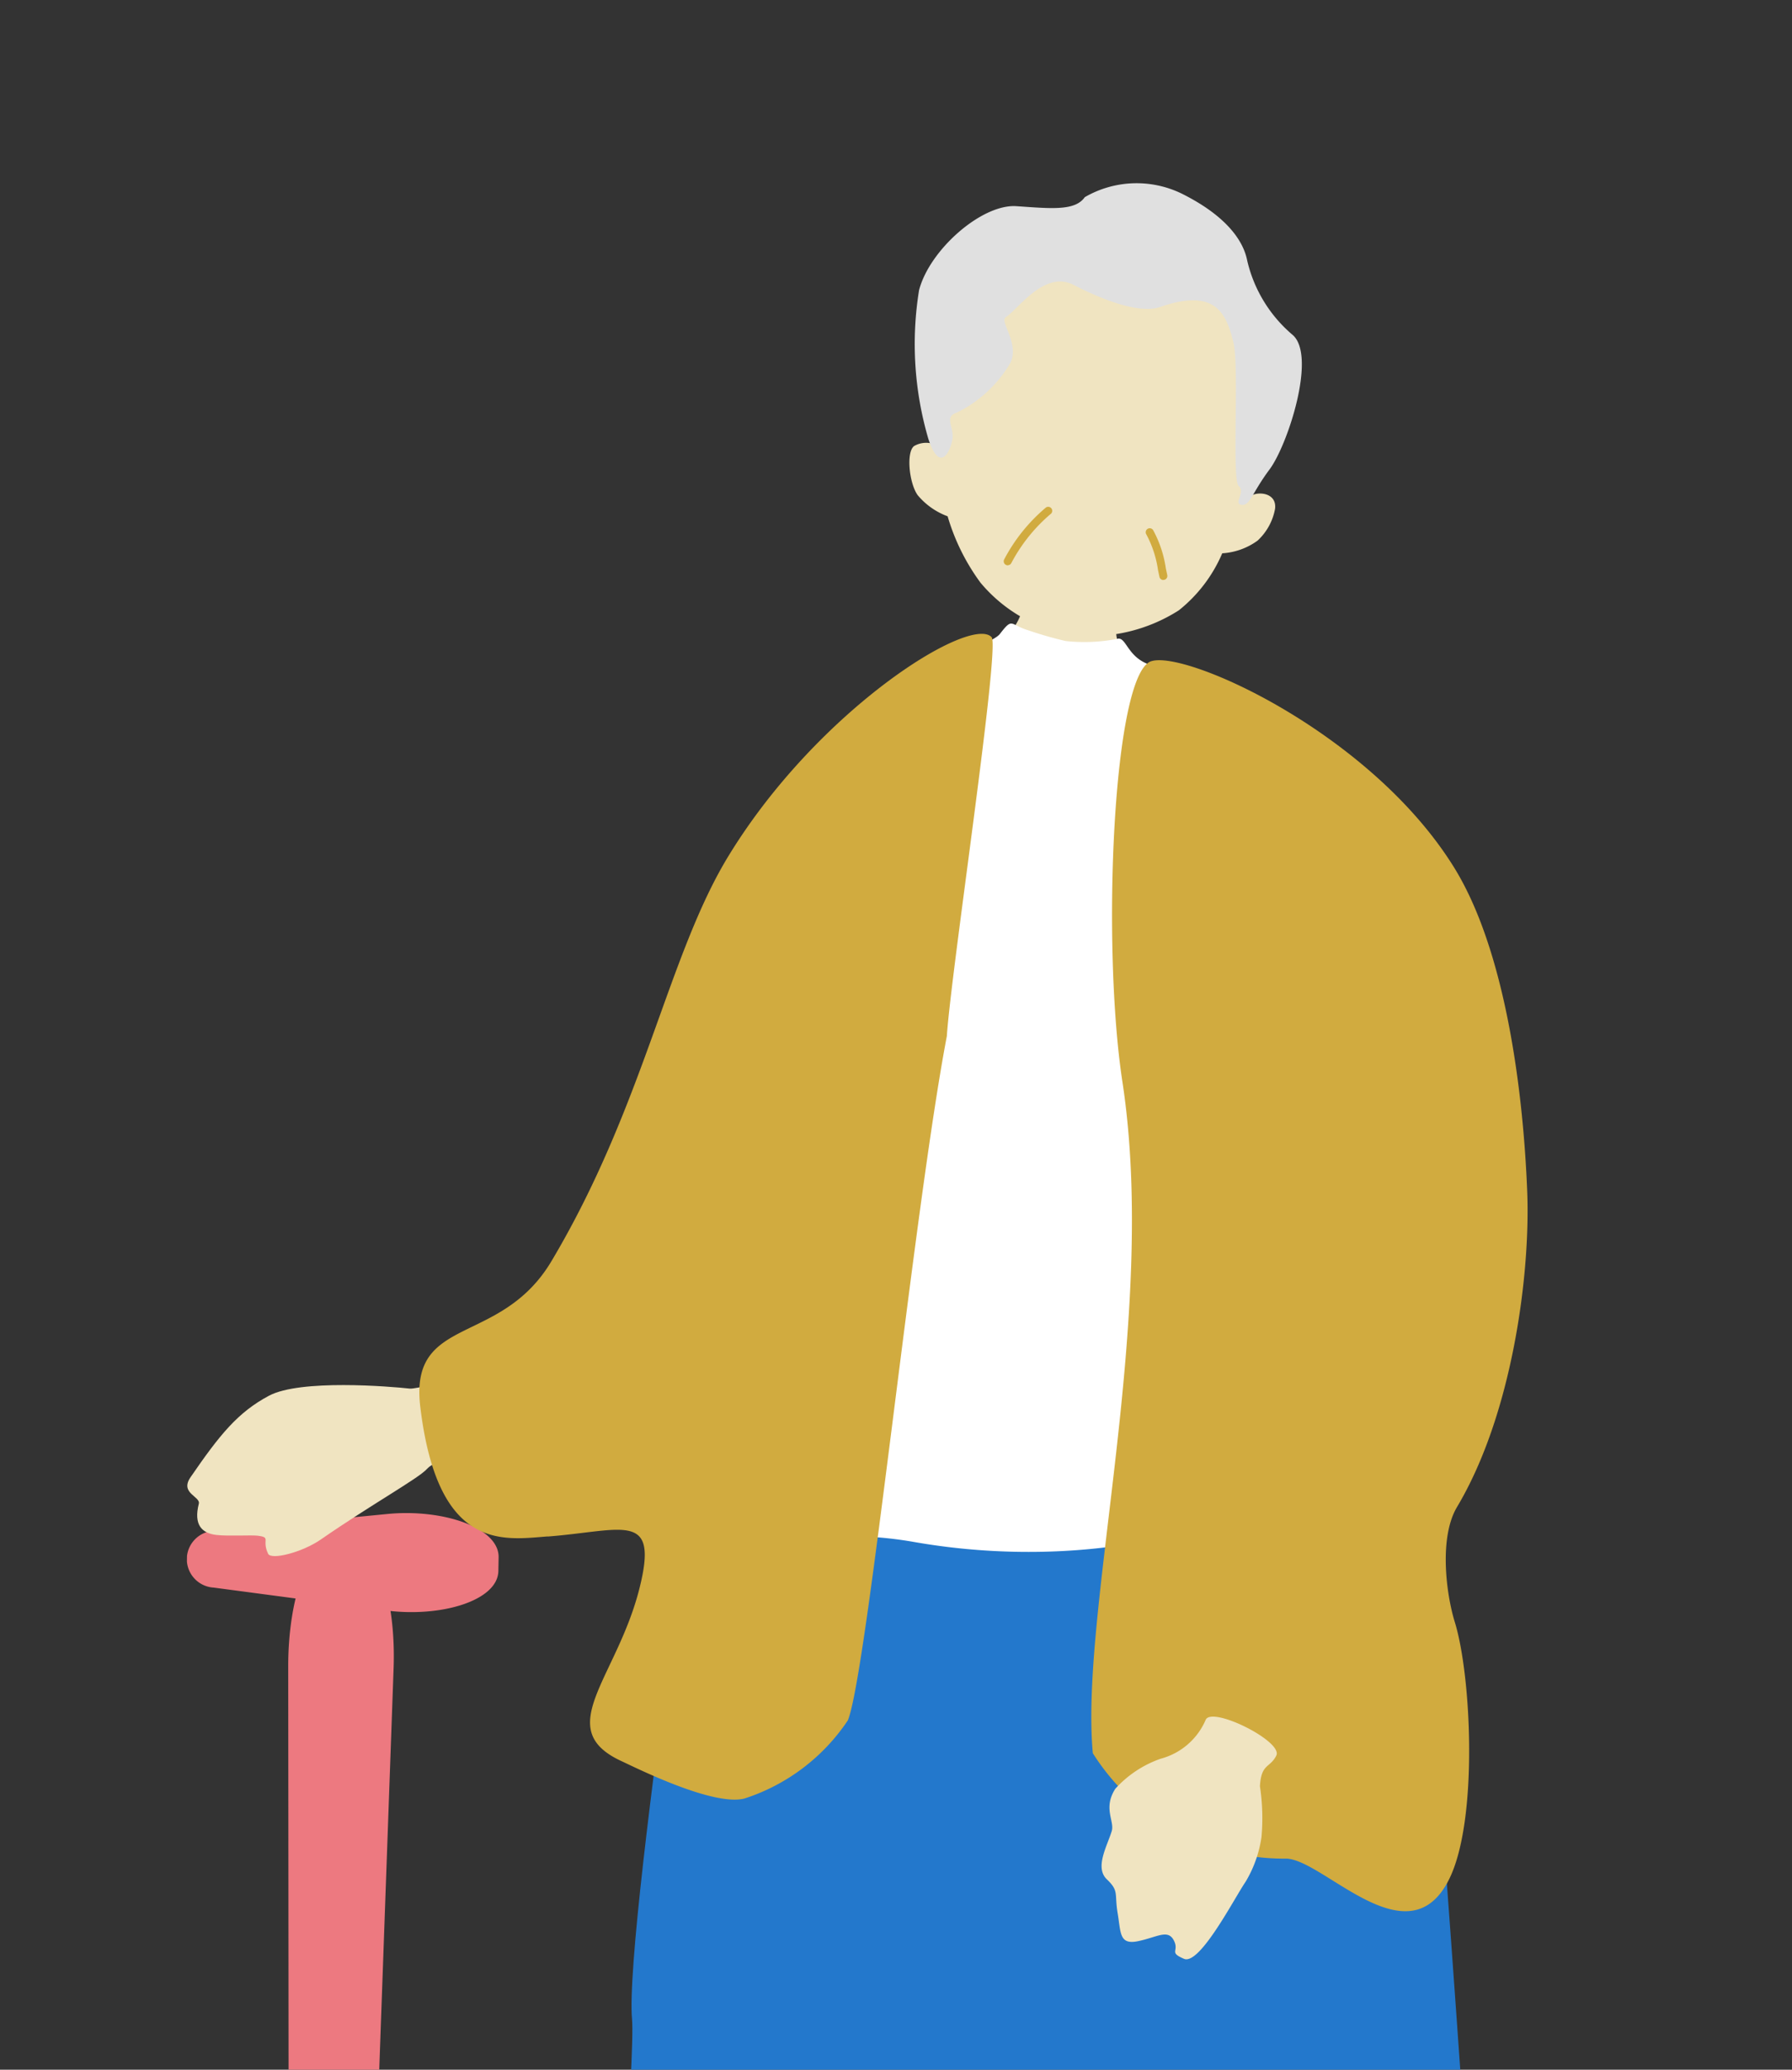 <svg id="グループ_286" data-name="グループ 286" xmlns="http://www.w3.org/2000/svg" xmlns:xlink="http://www.w3.org/1999/xlink" width="80.375" height="92.837" viewBox="0 0 80.375 92.837">
  <rect x="0" y="0" width="80.375" height="92.837" fill="#333333" stroke="none"/>
  <defs>
    <clipPath id="clip-path">
      <rect id="長方形_212" data-name="長方形 212" width="80.374" height="92.837" fill="none"/>
    </clipPath>
  </defs>
  <g id="グループ_219" data-name="グループ 219" clip-path="url(#clip-path)">
    <path id="パス_347" data-name="パス 347" d="M80.31,44.265c-.192-.015-2.725-.02-2.963-.063-.13.424-.782,2.051-1.014,2.584-.626,1.442-3.137,3.125-3.938,4.146-1.27,1.619-1.349,1.933-1.509,2.083,2.583,2.76,11.238,1.657,13.289-.5.382-1.875.037-2.338-.94-2.549-2.508-.541-2.57-1.931-2.635-3.4-.053-1.191-.313-2.015-.29-2.3" transform="translate(-30.607 -19.086)" fill="#f0e4c1"/>
    <path id="パス_348" data-name="パス 348" d="M73.342,28.6c.274-4.582,2.408-9.68,8-9.168,7.016.643,6.579,6.686,5.744,11.2.292-.227,1.192-.179,1.1.567a2.569,2.569,0,0,1-.785,1.426,3,3,0,0,1-1.584.568,6.557,6.557,0,0,1-1.947,2.558,7.363,7.363,0,0,1-4.72,1.118,6.769,6.769,0,0,1-4.179-2.362A9.542,9.542,0,0,1,73.5,31.533a3.181,3.181,0,0,1-1.346-.951c-.385-.546-.519-1.934-.157-2.2a1.076,1.076,0,0,1,1.343.216" transform="translate(-30.997 -8.375)" fill="#f0e4c1"/>
    <path id="パス_349" data-name="パス 349" d="M79.814,15.093a4.63,4.63,0,0,1,4.326-.17c1.819.9,2.758,1.974,2.96,3.019a6.2,6.2,0,0,0,2.028,3.322c1.1.922-.21,4.944-1.024,6.037s-.875,1.639-1.259,1.593.193-.573-.127-.846.031-5.316-.235-6.426c-.33-1.377-.85-2.453-3.3-1.6-1.107.384-3.228-.663-3.883-1-1.3-.661-2.487,1.112-3.032,1.457-.289.184.618,1.157.215,2.036a5.669,5.669,0,0,1-2.4,2.237c-.62.2-.1.663-.209,1.226s-.565,1.492-1.074-.035a15.119,15.119,0,0,1-.419-6.678c.473-1.819,2.819-3.872,4.363-3.768s2.634.228,3.071-.406" transform="translate(-31.159 -6.249)" fill="#e0e0e0"/>
    <path id="パス_350" data-name="パス 350" d="M79.413,42.632a.172.172,0,0,1-.083-.018.18.18,0,0,1-.085-.24,7.741,7.741,0,0,1,1.878-2.336.18.18,0,1,1,.2.3,7.428,7.428,0,0,0-1.752,2.19.177.177,0,0,1-.156.1" transform="translate(-34.209 -17.275)" fill="#d1ab3f"/>
    <path id="パス_351" data-name="パス 351" d="M91.234,44.025a.18.18,0,0,1-.181-.141l-.064-.3a4.838,4.838,0,0,0-.522-1.6.18.18,0,0,1,.3-.2,5.1,5.1,0,0,1,.572,1.72l.064.3a.18.18,0,0,1-.138.214.168.168,0,0,1-.033,0" transform="translate(-39.049 -18.009)" fill="#d1ab3f"/>
    <path id="パス_352" data-name="パス 352" d="M50.536,97.681c-.2,1.145-4.763,30.484-4.387,34.643.278,3.067-3.577,50.117-4.655,58.532-.235,1.834-1.834,4.688,6.8,5.376,5.916.472,6.688.01,6.8-3.113.328-9.5,6.029-58.916,8.724-58.386,3.348.657,7.356,51.857,7.4,54.557.053,3.223.108,4.053,5.959,4.1,6.8.054,5.2-2.237,5.195-6.9-.007-3.919,1.772-39.327,1.589-42.162s-2.993-45.1-4.035-46.9-29.384.249-29.384.249" transform="translate(-17.801 -41.751)" fill="#2378cc"/>
    <path id="パス_353" data-name="パス 353" d="M66.142,52.272c.62-1.161,4.262-1.989,4.722-2.586.581-.753.439-.413,1.254-.164a17.11,17.11,0,0,0,1.689.486,7.767,7.767,0,0,0,2.3-.093c.512-.174.427,1.251,2.262,1.278,1.357.019,4.8,9.915,4.582,13.8.183,5.391,1.147,18.143,1.078,21.639-.05,2.54-8.184,5.338-17.014,3.789-4.185-.735-6.72.376-6.771-.338-.04-.557.532-11.734,1.435-17.512,1.236-7.8,3.517-18.531,4.46-20.3" transform="translate(-26.013 -21.255)" fill="#fff"/>
    <path id="パス_354" data-name="パス 354" d="M88.829,52.163c1.548-.511,9.841,3.209,13.583,9.247,2.288,3.692,3.1,9.942,3.282,14.542.147,3.777-.69,10.027-3.145,14.141-.826,1.384-.485,3.931-.105,5.161.75,2.427,1.056,8.908-.252,11.54-1.85,3.724-5.7-.975-7.354-.922a10.146,10.146,0,0,1-8.627-4.729c-.593-6.377,2.941-19.539,1.328-30.107-.944-6.188-.424-18.309,1.289-18.874" transform="translate(-37.195 -22.503)" fill="#d1ab3f"/>
    <path id="パス_355" data-name="パス 355" d="M94.79,137.26c-.289.567-.678.348-.734,1.375a9.6,9.6,0,0,1,.068,2.289,5.39,5.39,0,0,1-.71,1.992c-.493.714-2.055,3.76-2.764,3.458s-.193-.328-.46-.832-.737-.141-1.593.039-.774-.364-.923-1.252.072-.99-.483-1.519.01-1.488.217-2.162c.138-.448-.4-1.023.16-1.9A4.942,4.942,0,0,1,89.6,137.4a3.045,3.045,0,0,0,2.028-1.759c.323-.59,3.48.992,3.161,1.618" transform="translate(-37.545 -58.512)" fill="#f0e4c1"/>
    <path id="パス_356" data-name="パス 356" d="M22.825,210.763a.684.684,0,0,0,.677.673l.292.005a.684.684,0,0,0,.7-.649l2.983-83.409c.109-3.027-.712-5.628-1.828-5.648l-.876-.015c-1.116-.019-2.026,2.551-2.023,5.581Z" transform="translate(-9.823 -52.557)" fill="#ed7980"/>
    <path id="パス_357" data-name="パス 357" d="M14.754,121.616a1.279,1.279,0,0,0,1.2,1.168l7.716,1.024c2.46.327,5.029-.43,5.053-1.769l.011-.613c.023-1.339-2.518-2.185-4.988-1.944L16,120.237a1.279,1.279,0,0,0-1.242,1.126Z" transform="translate(-6.37 -51.573)" fill="#ed7980"/>
    <path id="パス_358" data-name="パス 358" d="M24.774,109.072c-.911-.1-4.917-.43-6.323.318s-2.217,1.759-3.521,3.658c-.494.719.455.857.372,1.188-.237.94.126,1.323.79,1.4.524.061,1.554,0,1.835.032.647.076.179.178.484.813.138.286,1.519-.055,2.372-.647,2.232-1.548,4.35-2.722,4.743-3.15.572-.62,1.7-.235,3.459-.535,1.7-.289,1.406-1.7,1.173-3.331-.168-1.2-4.879.309-5.385.252" transform="translate(-6.385 -46.786)" fill="#f0e4c1"/>
    <path id="パス_359" data-name="パス 359" d="M38.855,90.521c-2,.154-4.929.7-5.713-5.816-.5-4.159,3.585-2.668,5.884-6.531,4.16-6.989,5.215-13.72,7.947-18.186C51,53.4,57.832,49.171,58.768,50.186c.389.422-1.818,14.978-2.008,17.893-1.49,7.8-3.589,28.635-4.44,30.692a8.847,8.847,0,0,1-4.639,3.507c-1.412.363-4.909-1.4-5.561-1.7-3.054-1.443-.165-3.706.848-7.708.892-3.522-.711-2.606-4.114-2.344" transform="translate(-14.292 -21.605)" fill="#d1ab3f"/>
  </g>
</svg>
